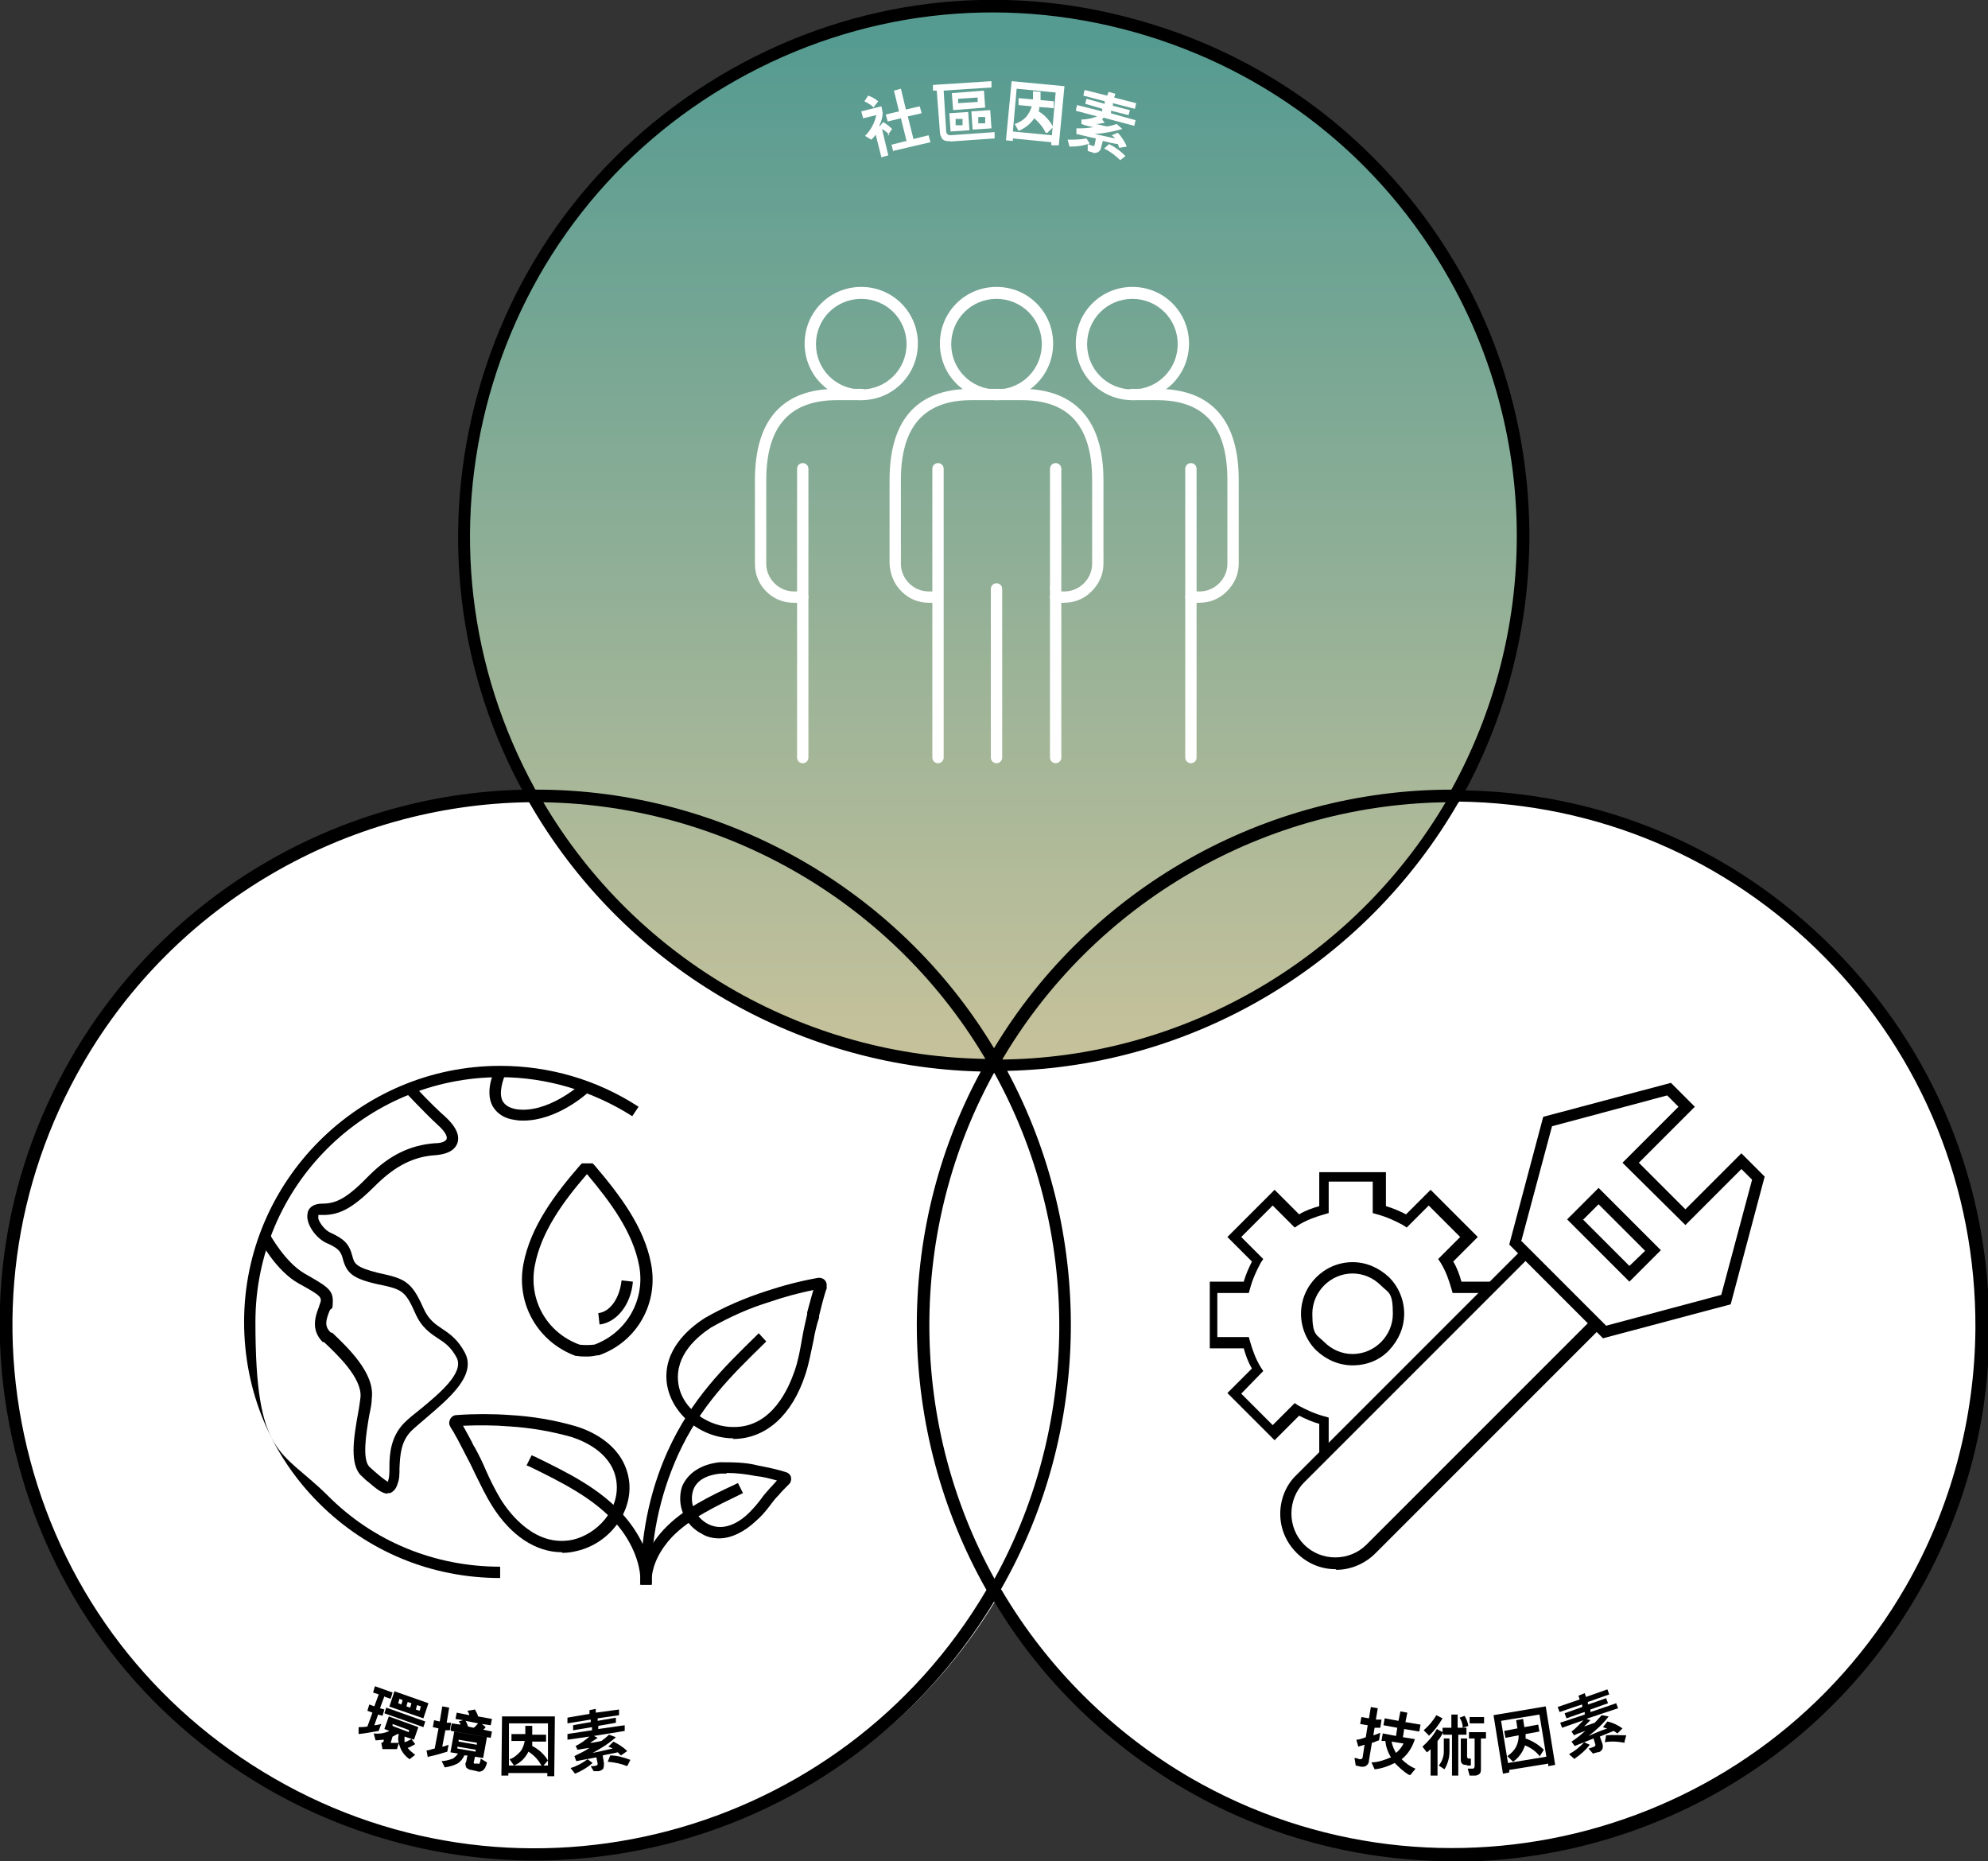 <?xml version="1.0" encoding="UTF-8"?>
<svg id="Layer_1" xmlns="http://www.w3.org/2000/svg" xmlns:xlink="http://www.w3.org/1999/xlink" version="1.1" viewBox="0 0 316 295.8">
  <rect x="0" y="0" width="316" height="295.8" fill="#333333" stroke="none"/>
  <!-- Generator: Adobe Illustrator 29.2.0, SVG Export Plug-In . SVG Version: 2.1.0 Build 108)  -->
  <defs>
    <style>
      .st0 {
        fill: url(#linear-gradient);
      }

      .st1 {
        fill: #fff;
      }
    </style>
    <linearGradient id="linear-gradient" x1="-533.9" y1="395.5" x2="-533.9" y2="396.5" gradientTransform="translate(90393.8 -66832.4) scale(169)" gradientUnits="userSpaceOnUse">
      <stop offset="0" stop-color="#569b91"/>
      <stop offset="1" stop-color="#ccc49c"/>
    </linearGradient>
  </defs>
  <circle id="Ellipse_456" class="st1" cx="230.2" cy="210.5" r="84.5"/>
  <circle id="Ellipse_4561" data-name="Ellipse_456" class="st1" cx="85.9" cy="210.7" r="84.5"/>
  <circle id="Ellipse_4562" data-name="Ellipse_456" class="st0" cx="157.6" cy="84.7" r="84.5"/>
  <g id="Group_57963">
    <g id="Group_57961">
      <path d="M230.8,295.8c-14.4,0-29.1-3.7-42.4-11.4-12.9-7.5-23.7-18.2-31.1-31.1l-.3-.5.3-.5c14.6-25.3,14.8-56.9.4-82.4l-.8-1.5h1.7c29.8-.1,57.4-16.4,72-42.3l.3-.5h.6c22.8.1,44.1,9.1,60.1,25.3,16,16.2,24.7,37.6,24.6,60.4,0,14.8-4,29.3-11.4,42.1h0c-15.8,27.3-44.4,42.5-73.9,42.5h0ZM159.2,252.7c7.3,12.4,17.7,22.7,30.1,29.9,39.7,22.9,90.7,9.3,113.6-30.4h0c7.2-12.5,11-26.7,11.1-41.1.1-22.2-8.4-43.2-24-59-15.5-15.7-36.1-24.4-58.1-24.7-14.8,25.8-42.1,42.1-71.8,42.8,13.8,25.7,13.5,57.1-1,82.4h0Z"/>
      <g id="Group_57958">
        <path d="M158,170.3h-2.1c0,0,.8-1.5.8-1.5.1-.2.3-.5.4-.7l.9-1.5.9,1.4c.1.3.3.5.4.8l.8,1.4h-1.6c-.2,0-.3,0-.5,0h0Z"/>
        <path d="M158,170.6l-.9-1.5c-14.8-25.7-42.4-41.6-72-41.6h-1l-.3-.5c-11.2-19.8-13.9-42.8-7.8-64.7s20.4-40.1,40.2-51.3C136.1-.2,159-3,180.9,3.2c21.9,6.1,40.1,20.4,51.3,40.2,7.2,12.7,10.9,27.2,10.9,41.8h0c0,14.6-3.8,29.1-10.9,41.8l-.3.5h-1c-29.6,0-57.2,15.9-72,41.6l-.9,1.5h0ZM85.3,125.5c29.7,0,57.4,15.7,72.7,41.1,15.3-25.4,43-41.1,72.7-41.1,6.8-12.3,10.4-26.2,10.4-40.3h0c0-14.3-3.7-28.4-10.7-40.8-10.9-19.4-28.7-33.3-50.1-39.3-21.4-6-43.8-3.3-63.2,7.6-19.4,10.9-33.3,28.7-39.3,50.1-5.9,21.2-3.3,43.4,7.3,62.7h0Z"/>
        <g id="Group_57953">
          <path id="Path_185945" class="st1" d="M141.4,21.5c-.3-.4-.7-.7-1.2-1l1,4.2-1.1.3-.9-3.6c-.2.3-.4.5-.7.8l-1-.6c.9-.9,1.5-2,1.8-3.3l-2.1.5-.3-1.1,3.2-.8.2,1c0,.7-.2,1.4-.5,2v.2c0,0,.6-.7.6-.7.5.3,1,.7,1.4,1.1l-.7,1h0ZM138.9,17.1c-.4-.4-.9-.7-1.5-1l.6-.9c.6.2,1.1.5,1.6.9l-.7.9ZM142,24.1l-.3-1.1,2.4-.6-.9-3.6-2.1.5-.3-1.1,2.1-.5-.8-3.3,1.1-.3.8,3.3,2.2-.5.3,1.1-2.2.5.9,3.6,2.4-.6.3,1.1-6,1.4h0Z"/>
          <path id="Path_185946" class="st1" d="M151.1,22.4c-.5.1-1,0-1.3-.3-.2-.3-.4-.7-.4-1.1l-.5-6.6h-.6s0-.9,0-.9l9.3-.6v1c0,0-7.6.5-7.6.5l.4,6.5c0,.3.3.6.6.6,0,0,0,0,0,0l7.1-.5v1c0,0-7.2.5-7.2.5h0ZM151.1,20.9l-.2-2.9,3-.2.2,2.9-3,.2ZM151.5,17.5l-.2-2.7,5.1-.4.2,2.7s-5.1.4-5.1.4ZM153,18.9h-1.1c0,0,0,1,0,1h1.1c0,0,0-1,0-1ZM155.4,15.5l-3.1.2v.7c0,0,3.1-.2,3.1-.2,0,0,0-.7,0-.7ZM154.6,20.6l-.2-2.9,3-.2.2,2.9-3,.2ZM156.6,18.6h-1.1c0,0,0,1,0,1h1.1c0,0,0-1,0-1Z"/>
          <path id="Path_185947" class="st1" d="M167.1,23v-.4s-6.1-.6-6.1-.6v.4s-1.1-.1-1.1-.1l.9-9.4,8.4.8-.9,9.4h-1.1ZM167.8,14.7l-6.2-.6-.6,6.8,6.2.6s.6-6.8.6-6.8ZM166.2,21.1c-.4-.9-1.1-1.7-1.8-2.3-.6.9-1.5,1.6-2.5,2l-.6-1.1c.7-.2,1.3-.6,1.8-1.1.4-.5.7-1,.9-1.7l-2.1-.2v-1.1c.1,0,2.3.2,2.3.2v-1.3c.1,0,1.2.1,1.2.1v1.3c-.1,0,2.1.2,2.1.2v1.1c-.1,0-2.3-.2-2.3-.2,0,.2,0,.5-.1.7,1,.6,1.8,1.5,2.3,2.5l-.9.9h0Z"/>
          <path id="Path_185948" class="st1" d="M170,23.3l-.3-1.1c1,0,2,0,3-.2l.5.8c-1.1.4-2.1.5-3.2.5h0ZM175.2,19l.4.5c-.5.1-.9.2-1.4.2.5.1,1.2.3,1.8.4.5-.1,1-.2,1.5-.4l.9.8c-1.4.4-2.9.7-4.4.8,1,.2,2.3.5,3.2.7-.1-.2-.3-.4-.5-.5l1-.4c.6.7,1.1,1.4,1.4,2.2l-1.2.2c0-.2-.2-.4-.2-.6-.8-.1-1.6-.3-2.4-.5l-.3,1.1c0,.3-.2.5-.5.7-.3.1-.6.2-.9,0l-.7-.2v-1.1c.1,0,.5.2.8.3.1,0,.3,0,.3-.2h0s.2-1,.2-1c-1.1-.2-2.1-.5-3.1-.7v-.9c.9,0,1.8,0,2.7-.2-.7-.1-1.4-.3-1.9-.5v-.7c.8,0,1.7-.2,2.5-.5l-3.4-.9.2-.9,4,1v-.4c.1,0-2.7-.8-2.7-.8l.2-.8,2.9.8v-.4c.1,0-3.4-.9-3.4-.9l.2-.9,3.6.9.2-.6,1.1.3-.2.6,3.5.9-.2.9-3.5-.9v.4c-.1,0,2.7.7,2.7.7l-.2.8-2.8-.7v.4c-.1,0,3.9,1.1,3.9,1.1l-.2.9-4.9-1.3h0ZM178.1,25.5c-.8-.8-1.6-1.4-2.6-1.9l.8-.7c1,.5,1.8,1.1,2.6,1.9l-.9.7h0Z"/>
        </g>
        <path d="M85,295.7c-14.4,0-29.1-3.7-42.5-11.4-19.7-11.4-33.8-29.8-39.6-51.7C-3,210.6,0,187.7,11.4,168c15.1-26.1,43.1-42.4,73.2-42.5h.6l.3.5c14.6,26,42.2,42.2,72,42.3h1.7l-.8,1.5c-14.4,25.5-14.2,57.1.4,82.4l.3.5-.3.5c-15.8,27.3-44.4,42.5-73.9,42.5h0ZM84.1,127.5c-29.2.4-56.3,16.2-70.9,41.5-11.1,19.2-14.1,41.6-8.4,63.1,5.7,21.5,19.5,39.4,38.7,50.5,39.5,22.9,90.2,9.4,113.3-29.9-14.4-25.4-14.8-56.8-.9-82.4-29.7-.7-57-17-71.8-42.8h0Z"/>
        <path d="M158,170.3h-2.1c0,0,.8-1.5.8-1.5.1-.2.3-.5.4-.7l.9-1.5.9,1.5c.2.3.3.6.4.8l.8,1.4h-1.6c-.2,0-.3,0-.5,0h0Z"/>
        <path d="M158,170.3h-2.1c0,0,.8-1.5.8-1.5.1-.3.3-.5.4-.8l.9-1.5.9,1.5-.5.3h0s.5-.2.5-.2c.1.2.3.5.4.7l.8,1.4h-1.6c-.2,0-.3,0-.5,0h0Z"/>
        <g id="Group_57955">
          <g id="Group_57954">
            <path id="Path_185952" d="M61.1,269.6l-.7,1.9.7.2-.3,1-.7-.2-.6,1.7c.3,0,.7-.1,1.1-.2l-.4,1.1c-1.1.2-2.2.4-3.2.5v-1.1c.4,0,.8,0,1.4-.1l.8-2.2-.8-.3.3-1,.8.3.7-1.9-.9-.3.3-1,2.8,1-.3,1-.9-.3h0ZM65.1,279.6c-.7-.5-1.2-1.1-1.5-1.9-.3-.7-.4-1.4-.2-2.1h-.2c-.3.1-.5.3-.8.4l-.3,1c.4,0,.8,0,1.3,0l-.3,1c-.8,0-1.6,0-2.3,0l-.2-1c.2,0,.3-.1.4-.3v-.2c-.4,0-.8.1-1.3.1l-.3-1.1c.8.1,1.7,0,2.5-.4l-.8-.3.7-2,4.7,1.7-.7,2-1.5-.5c0,.3,0,.6,0,.9.4-.1.7-.3,1.1-.5l.6.8c-.4.2-.8.5-1.2.6.3.4.8.8,1.2,1.1l-.9.7h0ZM61.1,272.3l.3-.9,6.2,2.2-.3.9s-6.2-2.2-6.2-2.2ZM61.9,271.2l.8-2.4,5.4,1.9-.8,2.4-5.5-1.9h0ZM65.1,275l-2.7-1v.3c-.1,0,2.6,1,2.6,1v-.3ZM64,270.2l-.5-.2-.2.7.5.2.2-.7h0ZM65.4,270.7l-.6-.2-.2.7.6.2.2-.7h0ZM66.9,271.2l-.6-.2-.2.7.6.2.2-.7Z"/>
            <path id="Path_185953" d="M68,279.3l-.2-1.1c.4,0,.8-.2,1.3-.3l.6-3.2-.9-.2.2-1.1.9.2.4-2.4,1.1.2-.4,2.4h.7c0,.1-.2,1.2-.2,1.2h-.7c0-.1-.5,2.6-.5,2.6.3,0,.7-.2,1-.3l-.2,1.1c-1,.3-2,.6-3,.8h0ZM77,281.1c-.2.4-.8.6-1.2.4l-.9-.2c-.3,0-.6-.2-.8-.4-.1-.3-.2-.6,0-.9l.2-1h-.5c-.2.5-.6,1-1.1,1.3-.6.3-1.3.5-2,.6l-.5-1c.6,0,1.2-.2,1.8-.4.3-.2.6-.5.8-.8l-1.2-.2.6-3.3,5.2.9-.6,3.3-1.3-.2-.2.9c0,0,0,.2.1.2h.6c0,.1.2,0,.2,0,.1-.2.2-.5.2-.8l1,.6c0,.3-.2.6-.3.9h0ZM71.6,274.9l.2-1,1.4.2c0-.2-.2-.4-.3-.5l.7-.2-1.2-.2.2-1,2,.4c0-.2-.2-.5-.3-.7l1.2-.2c.2.4.4.7.5,1.1l2.2.4-.2,1-1.4-.2.6.5c-.1.1-.2.3-.4.4l1.4.3-.2,1-6.3-1.1h0ZM75.7,278.1l-3-.5v.3c0,0,2.9.5,2.9.5v-.3ZM75.9,277l-3-.5v.3c0,0,2.9.5,2.9.5v-.3ZM74,273.5c.2.3.3.6.4.9l.9.2c.3-.2.5-.5.7-.7l-2-.4h0Z"/>
            <path id="Path_185954" d="M87,282.2v-.4h-6.2c0,0,0,.4,0,.4h-1.1s.1-9.4.1-9.4h8.4c0,.1-.1,9.5-.1,9.5h-1.1ZM87.1,273.9h-6.2c0,0,0,6.7,0,6.7h6.2c0,0,0-6.7,0-6.7ZM86,280.5c-.5-.9-1.2-1.6-2-2.1-.5,1-1.3,1.8-2.3,2.2l-.7-1c.7-.2,1.2-.7,1.7-1.2.4-.5.6-1.1.7-1.7h-2.1v-1.1h2.2s0-1.3,0-1.3h1.1v1.4s2.2,0,2.2,0v1.1h-2.2c0,.2,0,.5,0,.7,1,.5,1.9,1.3,2.5,2.3l-.8.9h0Z"/>
            <path id="Path_185955" d="M94.4,275.9l.6.3c-.4.3-.8.5-1.2.8.5,0,1.2-.2,1.8-.3.4-.3.8-.6,1.2-1l1.1.4c-1.1,1-2.4,1.8-3.7,2.5,1-.2,2.3-.5,3.2-.7-.2-.1-.4-.2-.7-.3l.8-.8c.8.4,1.6.9,2.2,1.5l-1,.7c-.2-.2-.3-.3-.5-.5-.8.2-1.6.3-2.4.5l.2,1.2c0,.3,0,.6-.1.9-.2.2-.5.4-.8.4h-.7c0,.1-.5-.8-.5-.8.2,0,.7,0,.9-.1.1,0,.2-.1.2-.3h0s-.2-1-.2-1c-1.1.2-2.1.4-3.2.6l-.3-.8c.8-.4,1.7-.8,2.4-1.3-.7.1-1.4.2-1.9.3l-.3-.6c.8-.4,1.5-.9,2.2-1.5l-3.5.5v-.9c-.1,0,3.9-.6,3.9-.6v-.5c0,0-3,.5-3,.5v-.8c-.1,0,2.8-.5,2.8-.5v-.4c0,0-3.7.6-3.7.6v-.9c-.1,0,3.5-.6,3.5-.6v-.6c0,0,1-.2,1-.2v.6c0,0,3.7-.5,3.7-.5v.9c.1,0-3.4.5-3.4.5v.4c0,0,2.9-.5,2.9-.5v.8c.1,0-2.8.5-2.8.5v.5c0,0,4.2-.6,4.2-.6v.9c.1,0-4.9.8-4.9.8h0ZM91.4,281.9l-.7-.9c1-.3,1.9-.8,2.7-1.4l.8.6c-.8.7-1.8,1.3-2.8,1.7h0ZM99.7,280.7c-1-.4-2-.6-3.1-.7l.4-1c1.1,0,2.1.3,3.2.7,0,0-.5,1-.5,1Z"/>
          </g>
        </g>
        <g id="Group_57957">
          <path class="st1" d="M158.4,63.6c-5,0-9-4-9-9s4-9,9-9,9,4,9,9-4,9-9,9ZM158.4,47.5c-4,0-7.2,3.2-7.2,7.2s3.2,7.2,7.2,7.2,7.2-3.2,7.2-7.2-3.2-7.2-7.2-7.2Z"/>
          <path class="st1" d="M167.8,121.3c-.5,0-.9-.4-.9-.9v-45.9c0-.5.4-.9.9-.9s.9.4.9.9v45.9c0,.5-.4.9-.9.9Z"/>
          <path class="st1" d="M149.1,121.3c-.5,0-.9-.4-.9-.9v-45.9c0-.5.4-.9.9-.9s.9.4.9.9v45.9c0,.5-.4.9-.9.9Z"/>
          <path class="st1" d="M127.6,121.3c-.5,0-.9-.4-.9-.9v-45.9c0-.5.4-.9.9-.9s.9.4.9.9v45.9c0,.5-.4.9-.9.9Z"/>
          <path class="st1" d="M158.4,121.3c-.5,0-.9-.4-.9-.9v-26.8c0-.5.4-.9.9-.9s.9.4.9.9v26.8c0,.5-.4.9-.9.9Z"/>
          <path class="st1" d="M167.8,94.5c-.2,0-.5,0-.6-.3-.2-.2-.3-.4-.3-.6s0-.2,0-.3c0-.1.1-.2.2-.3,0,0,.2-.2.3-.2.3-.1.7,0,1,.2s.1.2.2.3c0,.1,0,.2,0,.3,0,.2,0,.5-.3.6-.2.2-.4.3-.6.3Z"/>
          <path class="st1" d="M147.7,95.8c-1.7,0-3.2-.6-4.4-1.8-1.2-1.2-1.8-2.7-1.9-4.4v-13.3c0-9.6,4.4-14.5,13-14.5h4c.5,0,.9.4.9.9s-.4.9-.9.9h-4c-7.5,0-11.2,4.2-11.2,12.7v13.3c0,1.2.5,2.3,1.3,3.1.8.8,1.9,1.3,3.1,1.3h1.4c.5,0,.9.4.9.9s-.4.9-.9.9h-1.4Z"/>
          <path class="st1" d="M136.9,63.6c-5,0-9-4-9-9s4-9,9-9,9,4,9,9-4,9-9,9ZM136.9,47.5c-4,0-7.2,3.2-7.2,7.2s3.2,7.2,7.2,7.2,7.2-3.2,7.2-7.2-3.2-7.2-7.2-7.2Z"/>
          <path class="st1" d="M126.2,95.8c-1.7,0-3.2-.6-4.4-1.8-1.2-1.2-1.8-2.7-1.8-4.4v-13.3c0-9.6,4.4-14.5,13-14.5h4c.5,0,.9.4.9.9s-.4.9-.9.9h-4c-7.5,0-11.2,4.2-11.2,12.7v13.3c0,1.2.5,2.3,1.3,3.1.8.8,1.9,1.3,3.1,1.3h1.4c.5,0,.9.4.9.9s-.4.9-.9.9h-1.4,0Z"/>
          <path class="st1" d="M189.3,121.3c-.5,0-.9-.4-.9-.9v-45.9c0-.5.4-.9.9-.9s.9.4.9.9v45.9c0,.5-.4.9-.9.9Z"/>
          <path class="st1" d="M180,63.6c-5,0-9-4-9-9s4-9,9-9,9,4,9,9-4,9-9,9ZM180,47.5c-4,0-7.2,3.2-7.2,7.2s3.2,7.2,7.2,7.2,7.2-3.2,7.2-7.2-3.2-7.2-7.2-7.2Z"/>
          <path class="st1" d="M190.7,95.8h-1.4c-.5,0-.9-.4-.9-.9s.4-.9.9-.9h1.4c2.4,0,4.4-2,4.4-4.4v-13.3c0-8.6-3.7-12.7-11.2-12.7h-4c-.5,0-.9-.4-.9-.9s.4-.9.9-.9h4c8.6,0,13,4.9,13,14.5v13.3c0,1.7-.7,3.2-1.9,4.4-1.2,1.2-2.7,1.8-4.4,1.8Z"/>
          <path class="st1" d="M169.2,95.8h-1.4c-.5,0-.9-.4-.9-.9s.4-.9.9-.9h1.4c2.4,0,4.4-2,4.4-4.4v-13.3c0-8.6-3.7-12.7-11.2-12.7h-4c-.5,0-.9-.4-.9-.9s.4-.9.9-.9h4c8.5,0,13,5,13,14.5v13.3c0,1.7-.7,3.2-1.9,4.4-1.2,1.2-2.7,1.8-4.4,1.8h0Z"/>
        </g>
        <g id="Group_116828">
          <g id="Group_116830">
            <path d="M79.5,250.8c-10.9,0-21.1-4.2-28.8-11.9s-11.9-17.9-11.9-28.8c0-22.4,18.3-40.7,40.7-40.7h0c7.8,0,15.4,2.2,22,6.5l-1,1.5c-6.3-4-13.6-6.2-21-6.2h0c-21.5,0-38.9,17.4-38.9,38.9s4,20.2,11.4,27.5c7.3,7.4,17.1,11.4,27.5,11.4h0v1.8h0Z"/>
            <path d="M61.7,237.4c-1,0-1.9-.8-3.2-1.9-.3-.2-.6-.5-.9-.8-2.1-1.7-1.4-6.1-.7-10,.2-1,.3-1.9.4-2.6.3-3.1-3.8-6.9-5.8-8.8h-.2c-2-2-1.1-4.3-.6-5.6.1-.4.3-.8.3-1,0-.6-.2-.9-3.5-2.7-3.6-2-6.1-6.7-6.2-6.9l1.6-.9s2.4,4.4,5.5,6.2c3.3,1.9,4.5,2.5,4.5,4.3s-.2,1-.5,1.6c-.6,1.5-.9,2.5.2,3.5h.2c2.4,2.3,6.8,6.4,6.3,10.4,0,.8-.2,1.8-.4,2.7-.5,2.9-1.2,7.2.1,8.3.3.3.6.5.9.8.7.6,1.5,1.3,2,1.5,0,0,0-.1,0-.2.2-.5.2-1.3.2-2.1,0-2.1.2-4.9,2.4-7.1.7-.7,1.6-1.4,2.6-2.2,2.9-2.4,6.9-5.7,5.7-8.1-.9-1.7-1.9-2.4-3-3.1-1.2-.8-2.6-1.7-3.6-4-1.6-3.6-2.1-3.8-6-4.6-4-.9-4.9-1.8-5.5-4-.3-1.2-.7-1.7-2.5-2.5-1.7-.7-3.5-3.1-3.1-4.8,0-.4.5-1.5,2.3-1.5,2.3,0,4-.9,7.5-4.5,3.2-3.2,6.5-4.8,10.4-5.1,1.3,0,1.8-.4,1.9-.7.1-.4-.2-1.1-1.3-2.1-2.6-2.4-5.2-5.3-5.3-5.3l1.3-1.2s2.6,2.9,5.2,5.2c2,1.9,2.1,3.2,1.8,4.1-.3.8-1.1,1.7-3.5,1.9-3.4.2-6.3,1.7-9.2,4.5-3.5,3.5-5.7,5.1-8.9,5-.3,0-.5,0-.5,0,0,0,0,.2,0,.6.3.9,1.2,1.9,1.9,2.2,2.2,1,3,1.8,3.5,3.7.3,1.2.5,1.8,4.1,2.7,4.2.9,5.3,1.3,7.2,5.6.8,1.8,1.8,2.5,3,3.3,1.2.8,2.5,1.7,3.6,3.8,1.9,3.6-2.6,7.3-6.1,10.3-.9.8-1.8,1.5-2.4,2.1-1.7,1.7-1.8,3.9-1.9,5.9,0,.9,0,1.8-.3,2.5-.2.8-.7,1.3-1.2,1.5-.2,0-.3,0-.5,0h0Z"/>
            <path d="M83.3,178.1c-.4,0-.9,0-1.4-.1-1.7-.2-2.9-1-3.6-2.2-1.3-2.4.3-5.7.4-5.8l1.6.8c-.3.7-1.1,2.9-.4,4.2.4.7,1.1,1.1,2.2,1.3,4.9.7,10-3.8,10.1-3.9l1.2,1.3c-.2.2-4.9,4.4-10.2,4.4h0Z"/>
            <path d="M93.3,215.6c-.5,0-1.1,0-1.6-.1h-.2c-6-2.2-9.5-8.3-8.3-14.6,1.1-5.9,5-11.1,9-15.7l.3-.3h1.7l.3.3c4,4.7,7.9,9.8,9,15.7,1.2,6.3-2.3,12.4-8.3,14.5h-.2c-.5.1-1.1.2-1.6.2h0ZM92,213.7c.8.1,1.7.1,2.5,0,5.1-1.9,8.1-7.1,7.1-12.5-1-5.4-4.6-10.2-8.3-14.6h0c-3.8,4.4-7.3,9.2-8.3,14.6-1,5.4,1.9,10.6,7.1,12.5Z"/>
            <path d="M95.3,210.5l-.2-1.8c1.9-.2,3.4-2.4,3.7-5.2l1.8.2c-.3,3.6-2.5,6.4-5.2,6.8h0Z"/>
            <path d="M89.3,246.7c-4.1,0-8.1-2.6-11.1-7.4-1-1.6-1.8-3.3-2.6-4.9-.5-1.1-1.1-2.3-1.7-3.4l-.2-.4c-.4-.8-1.5-2.9-2.1-3.8-.1-.2-.2-.4-.2-.6,0-.7.5-1.3,1.2-1.3h0c2.8-.2,5.7-.2,8.5,0,3.5.2,7.1.8,10.5,1.8,2.9.9,7.7,3.3,8.4,8.7.6,4.9-3.1,9.9-8.3,11.1-.8.2-1.5.3-2.3.3h0ZM73.6,226.6c.6,1.1,1.4,2.5,1.7,3.2l.2.3c.6,1.1,1.2,2.3,1.7,3.5.7,1.6,1.5,3.2,2.4,4.7,1.5,2.4,5.6,7.7,11.5,6.4,3.8-.9,7.4-4.7,6.9-9.1-.5-4.4-4.7-6.4-7.1-7.2-3.2-.9-6.6-1.5-10-1.7-2.4-.2-4.9-.2-7.3-.1h0ZM73.1,225.8h0Z"/>
            <path d="M116.6,228.6c-5.2,0-9.9-3.9-10.6-8.7-.7-5.3,3.5-8.8,6-10.4,3.1-1.8,6.4-3.2,9.8-4.3,2.7-.9,5.4-1.6,8.2-2.1.7-.1,1.3.3,1.4,1,0,.2,0,.5,0,.7-.4,1-1,3.5-1.2,4.3v.3c-.4,1.2-.7,2.5-.9,3.7-.4,1.8-.7,3.6-1.3,5.4-2.1,6.4-6.2,10.1-11.3,10.2h-.2ZM129.4,205c-2.4.5-4.7,1.1-7,1.9-3.3,1-6.4,2.4-9.4,4.1-2.1,1.4-5.7,4.3-5.2,8.7.5,4.4,5.1,7.2,8.9,7.1,6.1,0,8.7-6.3,9.6-8.9.6-1.7.9-3.5,1.2-5.2.2-1.2.5-2.5.8-3.8v-.3c.2-.7.6-2.3,1-3.6ZM130.4,204.8h0ZM129.8,204h0s0,0,0,0Z"/>
            <path d="M114.3,244.5c-.9,0-1.9-.2-2.7-.7-2.8-1.4-4.1-4.6-3.2-7.5.9-2.2,3.1-3.6,6-3.9,2,0,4.1,0,6,.5,1.5.3,3.1.6,4.6,1.1h0c.6.2.9.8.7,1.4,0,.2-.2.4-.3.5-.4.4-1.3,1.3-1.6,1.7l-.2.2c-.5.5-.9,1.1-1.3,1.6-.6.8-1.3,1.6-2.1,2.3-1.9,1.8-4,2.8-5.9,2.8h0ZM115.5,234.2c-.3,0-.6,0-.9,0-1.3.1-3.7.6-4.4,2.6-.7,2.1.3,4.3,2.3,5.4,2.7,1.4,5.3-.5,6.6-1.8.7-.7,1.3-1.4,1.9-2.2.4-.6.9-1.1,1.4-1.7l.2-.2c.3-.3.6-.7.9-1-1.1-.3-2.2-.6-3.3-.7-1.6-.3-3.1-.5-4.7-.5h0ZM124.3,234.5h0Z"/>
            <path d="M103.6,251.9h-1.8c.2-3.8-1.9-7.6-4-9.9-3.6-4-8.7-6.5-13.6-8.9l-.5-.2.8-1.6.5.2c5.1,2.5,10.3,5,14.1,9.3,3,3.4,4.7,7.5,4.5,11.1h0Z"/>
            <path d="M101.8,251.9c0-7.4,1.3-14.5,4.3-21.2,3.8-8.4,9-13.4,14-18.3l.5-.5,1.2,1.3-.5.5c-4.9,4.8-10,9.7-13.6,17.7-2.9,6.5-4.3,13.4-4.2,20.4h-1.8s0,0,0,0Z"/>
            <path d="M101.8,251.9c-.2-2.9,1.2-6.1,3.7-8.8,3.1-3.3,7.3-5.3,11.4-7.2l.4-.2.8,1.6-.4.2c-3.9,1.9-8,3.8-10.9,6.8-1.7,1.8-3.4,4.6-3.2,7.4h-1.8c0,.1,0,.1,0,.1Z"/>
          </g>
        </g>
      </g>
      <g id="Group_57960">
        <g id="Group_57959">
          <path id="Path_185967" d="M218.1,276.8l-.5,3c0,.3-.1.6-.4.8-.2.2-.5.2-.8.2l-.9-.2-.2-1.2c.3,0,.5.1.8.2.3,0,.4,0,.5-.3l.3-2c-.3.1-.7.2-1,.3l-.3-1.1c.4,0,1-.2,1.5-.4l.3-1.9-1.2-.2.2-1.1,1.2.2.3-1.8,1.1.2-.3,1.8h.9c0,.1-.2,1.3-.2,1.3h-.9c0-.1-.2,1.2-.2,1.2.4-.1.8-.3,1.1-.4l-.2,1.2c-.4.1-.7.3-1.1.4h0ZM224,282.1c-.9-.5-1.6-1.2-2.3-1.9-1,.5-2.1.9-3.2,1l-.5-1.1c1.1,0,2.1-.4,3.1-.8-.5-.8-.8-1.7-.9-2.6h-.6c0-.1.2-1.2.2-1.2l2.1.4.2-1.3-2.2-.4.2-1.1,2.2.4.3-1.5,1.1.2-.3,1.5,2.4.4-.2,1.1-2.4-.4-.2,1.3,1.9.3c-.4,1.3-1.1,2.4-2.1,3.2.6.6,1.4,1.2,2.2,1.5l-.8,1h0ZM221.2,276.8c.1.6.4,1.3.7,1.8.5-.4.9-.9,1.2-1.5l-1.9-.3Z"/>
          <path id="Path_185968" d="M231.8,275.7v6.5h-1v-6.5h-1.4v-.3c-.3.4-.5.9-.9,1.3v5.5h-1.1v-4.2c-.2.2-.4.4-.6.5l-.7-.9c.9-.8,1.7-1.7,2.3-2.8l.9.5v-.7h1.4v-2.1h1v2.1h1.4v1.1h-1.4,0ZM227.1,275.8l-.8-.8c.8-.7,1.5-1.5,2-2.4l1,.5c-.6,1-1.3,2-2.2,2.8h0ZM229.6,281.2l-.9-.6c.5-.6.8-1.4.8-2.2v-2.1h.9v2.1c0,1-.3,2-.8,2.8h0ZM232.5,274.5c0-.5-.2-1.1-.5-1.5l.8-.3c.3.5.5,1,.6,1.6l-.9.3h0ZM233.1,280.5c-.3,0-.5,0-.7-.2-.2-.2-.2-.5-.2-.7v-3.3h1v2.9c0,.1.1.3.2.3h.4v1.1h-.6ZM235.4,276.4v4.7c0,.3,0,.6-.2.8-.2.2-.5.3-.7.3h-.9l-.3-1.1c.3,0,.6,0,.8,0,.2,0,.3-.2.3-.4v-4.4h-.9v-1h2.7v1h-.8,0ZM233.6,273.9v-1h2.3v1h-2.3Z"/>
          <path id="Path_185969" d="M246.1,280.7v-.4c0,0-6.2,1-6.2,1v.4c0,0-1,.2-1,.2l-1.5-9.3,8.3-1.4,1.5,9.3-1.1.2ZM244.7,272.5l-6.1,1,1.1,6.7,6.1-1-1.1-6.7ZM244.8,279.2c-.6-.8-1.4-1.4-2.4-1.8-.3,1-1,2-1.9,2.6l-.9-.9c.6-.4,1.1-.9,1.4-1.5.3-.6.4-1.2.4-1.8l-2.1.4-.2-1.1,2.1-.4-.2-1.3,1.1-.2.2,1.3,2.2-.4.2,1.1-2.2.4c0,.2,0,.5,0,.7,1.1.4,2.1,1,2.9,1.8l-.7,1.1h0Z"/>
          <path id="Path_185970" d="M252.2,273.2l.6.2c-.3.3-.7.7-1,1,.5-.2,1.2-.4,1.7-.6.4-.4.7-.8,1.1-1.2l1.1.2c-.9,1.2-2,2.2-3.2,3.1.9-.4,2.1-.9,3-1.2-.2,0-.5-.1-.7-.2l.7-.9c.9.2,1.7.6,2.4,1.1l-.8.8c-.2-.1-.4-.3-.6-.4-.7.3-1.5.6-2.2.9l.4,1.1c.1.3.1.6,0,.9-.2.3-.4.5-.8.5l-.7.2-.7-.8c.2,0,.6-.2.9-.3.1,0,.2-.2.2-.3h0s-.3-1-.3-1c-1,.4-2,.8-3,1.2l-.5-.7c.8-.5,1.5-1.1,2.2-1.7-.6.2-1.4.5-1.8.7l-.4-.6c.7-.5,1.3-1.2,1.9-1.8l-3.4,1.2-.3-.8,3.9-1.3v-.4c-.1,0-2.9,1-2.9,1l-.3-.8,2.8-1v-.4c-.1,0-3.6,1.2-3.6,1.2l-.3-.8,3.5-1.2-.2-.6,1-.4.2.6,3.4-1.2.3.8-3.4,1.2v.4c.1,0,2.9-1,2.9-1l.3.8-2.8,1v.4c.1,0,4.1-1.4,4.1-1.4l.3.8-4.8,1.6h0ZM250.3,279.6l-.9-.8c.9-.5,1.7-1.1,2.4-1.9l.9.4c-.7.9-1.5,1.6-2.4,2.2h0ZM258.3,277c-1-.2-2.1-.3-3.2-.1l.2-1.1c1.1-.1,2.2,0,3.2,0l-.3,1.1h0Z"/>
        </g>
      </g>
    </g>
    <g id="Group_116832">
      <g id="Group_116831">
        <path d="M211.5,230.8h-1.8v-4.5c-1.1-.3-2.2-.8-3.2-1.3l-3.9,3.9-7.5-7.5,3.9-3.9c-.6-1-1-2.1-1.3-3.2h-5.4v-10.6h5.4c.3-1.1.8-2.2,1.3-3.2l-3.9-3.9,7.5-7.5,3.9,3.9c1-.6,2.1-1,3.2-1.3v-5.4h10.6v5.4c1.1.3,2.2.8,3.2,1.3l3.9-3.9,7.5,7.5-3.9,3.9c.6,1,1,2.1,1.3,3.2h4.5v1.8h-5.9l-.2-.7c-.4-1.4-.9-2.8-1.7-4.1l-.4-.6,3.5-3.5-5-5-3.5,3.5-.6-.4c-1.3-.7-2.6-1.3-4.1-1.7l-.7-.2v-5h-7v5l-.7.2c-1.4.4-2.8.9-4.1,1.7l-.6.4-3.5-3.5-5,5,3.5,3.5-.4.6c-.7,1.3-1.3,2.6-1.7,4.1l-.2.7h-5v7h5l.2.7c.4,1.4.9,2.8,1.7,4.1l.4.6-3.5,3.6,5,5,3.5-3.5.6.4c1.3.7,2.6,1.3,4.1,1.7l.7.2v5.9h0ZM215,217c-2.2,0-4.2-.9-5.8-2.4-1.5-1.5-2.4-3.6-2.4-5.8,0-4.5,3.7-8.2,8.2-8.2h0c2.2,0,4.2.9,5.8,2.4,1.5,1.5,2.4,3.6,2.4,5.8s-.9,4.2-2.4,5.8-3.6,2.4-5.8,2.4h0ZM215,215.2v.9-.9c3.5,0,6.4-2.9,6.4-6.4s-.7-3.3-1.9-4.5-2.8-1.9-4.5-1.9h0c-3.5,0-6.4,2.9-6.4,6.4s.7,3.3,1.9,4.5,2.8,1.9,4.5,1.9h0Z"/>
        <path d="M259,203.7l-9.9-9.9,5-5,9.9,9.9-5,5ZM251.6,193.8l7.4,7.4,2.5-2.4-7.4-7.4-2.4,2.4h0Z"/>
        <path d="M212.3,249.4c-2.3,0-4.5-.9-6.2-2.6h0c-1.7-1.7-2.6-3.9-2.6-6.2s.9-4.6,2.6-6.2l36.4-36.4,12.5,12.5-36.4,36.4c-1.7,1.7-4,2.6-6.2,2.6h0ZM242.5,200.4l-35.2,35.2c-2.7,2.7-2.7,7.2,0,9.9h0c2.7,2.7,7.2,2.7,9.9,0l35.2-35.2-9.9-9.9h0Z"/>
        <path d="M254.8,212.7l-14.9-14.9,5.4-20.3,20.3-5.4,3.8,3.8-8.9,8.9,7.4,7.4,8.9-8.9,3.7,3.7-5.4,20.3-20.3,5.4h0ZM241.9,197.3l13.4,13.4,18.3-4.9,4.9-18.3-1.7-1.7-8.9,8.9-10-9.9,8.9-8.9-1.8-1.8-18.3,4.9-4.9,18.3h0Z"/>
      </g>
    </g>
  </g>
</svg>